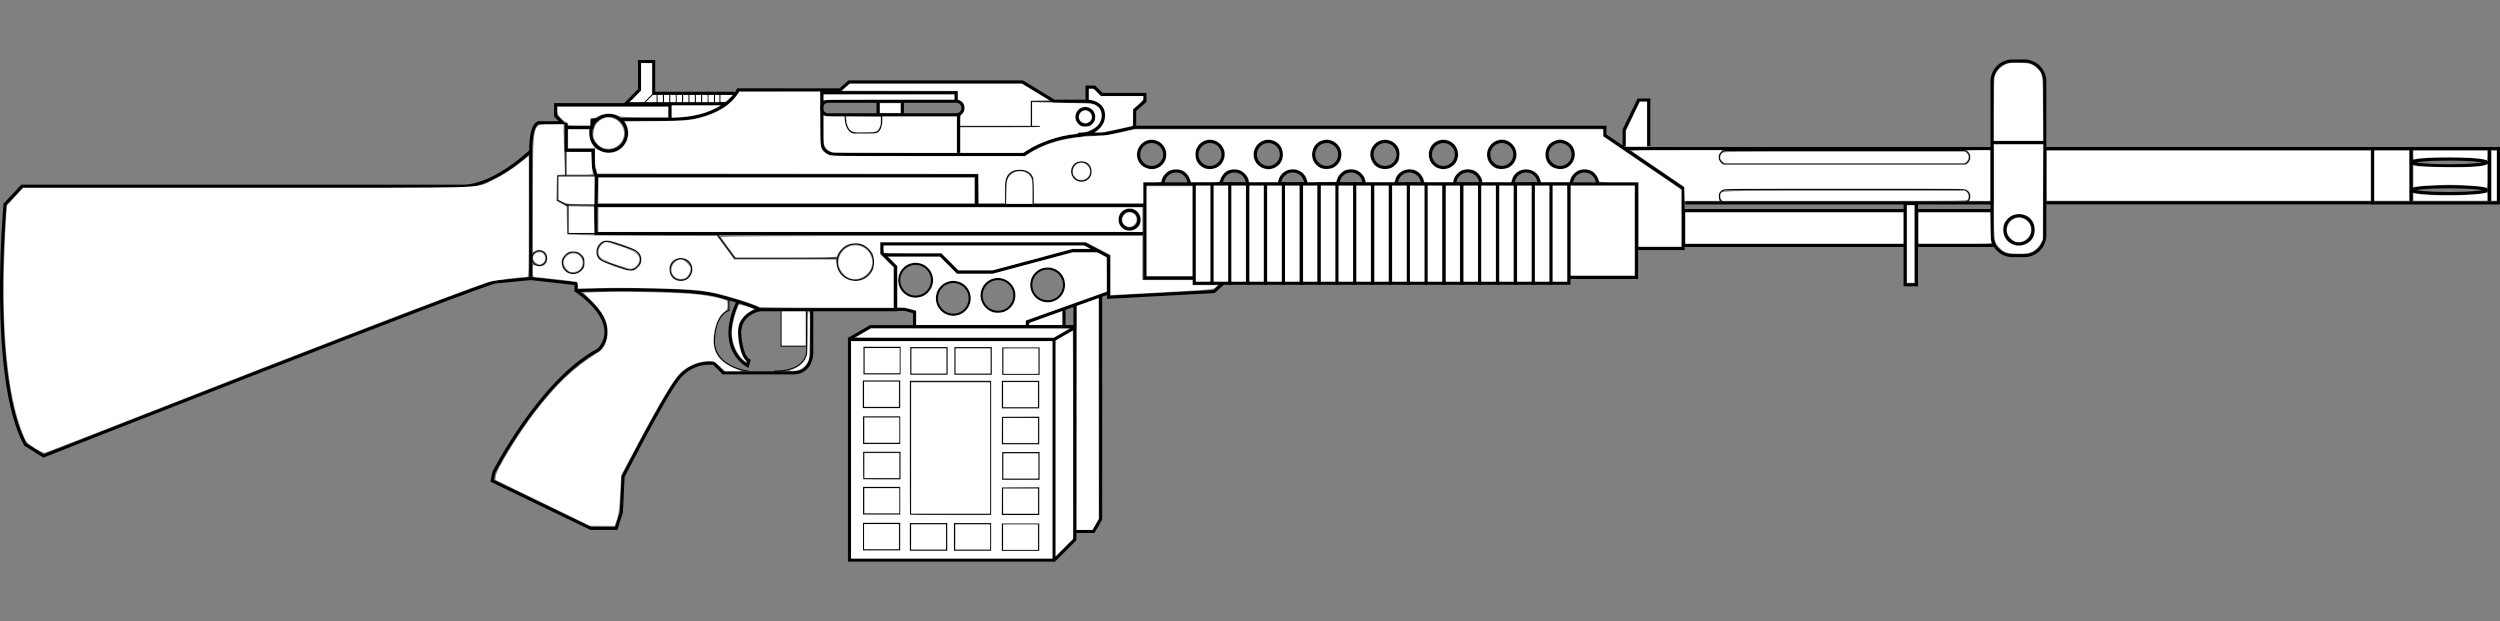 <?xml version="1.0" encoding="UTF-8" standalone="no"?>
<svg
   version="1.1"
   x="0px"
   y="0px"
   width="2415.181"
   height="600"
   viewBox="0 0 2415.181 600"
   enable-background="new 0 0 2248.308 848.197"
   xml:space="preserve"
   id="svg238"
   sodipodi:docname="weapon_stoner63_l.svg"
   inkscape:version="1.2.2 (732a01da63, 2022-12-09)"
   xmlns:inkscape="http://www.inkscape.org/namespaces/inkscape"
   xmlns:sodipodi="http://sodipodi.sourceforge.net/DTD/sodipodi-0.dtd"
   xmlns="http://www.w3.org/2000/svg"
   xmlns:svg="http://www.w3.org/2000/svg"
   xmlns:rdf="http://www.w3.org/1999/02/22-rdf-syntax-ns#"
   xmlns:cc="http://creativecommons.org/ns#"
   xmlns:dc="http://purl.org/dc/elements/1.1/"><rect x="0" y="0" width="2415.181" height="600" fill="#808080" stroke="none"/><defs
   id="defs242">

	

		
		
		
		
		
		
		
		
		
		
		
		
		
		
		
		
		
		
		
		
		
		
		
		
		
		
		
		
		
		
		
		
		
		
		
		
		
		
	
			
			
		
				
				
					
				
					
				
					
				
					
				
					
			
					
						
					
					
						
					
					
					
					
						
					
					
						
					
				
						
							
						
							
						
							
						
						
						
						
							
						
						
						
						
						
					
							
							
							
								
							
								
							
								
							
								
							
								
							
								
							
								
							
								
							
								
							
								
							
								
							
								
							
								
							
								
							
								
							
								
							
								
							
								
							
							
							
							
							
							
							
							
								
							
							
							
								
							
								
						
								
								
								
								
								
								
								
								
							
								
								
								
								
								
								
								
								
							</defs><sodipodi:namedview
   pagecolor="#ffffff"
   bordercolor="#666666"
   borderopacity="1"
   objecttolerance="10"
   gridtolerance="10"
   guidetolerance="10"
   inkscape:pageopacity="0"
   inkscape:pageshadow="2"
   inkscape:window-width="1920"
   inkscape:window-height="1009"
   id="namedview240"
   showgrid="false"
   inkscape:zoom="0.25263442"
   inkscape:cx="1767.376"
   inkscape:cy="391.87059"
   inkscape:window-x="-8"
   inkscape:window-y="-8"
   inkscape:window-maximized="1"
   inkscape:current-layer="svg238"
   inkscape:document-rotation="0"
   inkscape:pagecheckerboard="true"
   inkscape:showpageshadow="2"
   inkscape:deskcolor="#d1d1d1" />


<g
   id="g5378"
   transform="translate(0,57.434)"><path
     style="fill:#ffffff;stroke-width:3.976"
     d=""
     id="path1250" /><rect
     style="fill:none;stroke:#000000;stroke-width:3;stroke-miterlimit:10"
     id="rect2"
     height="78.537"
     width="10.946"
     stroke-miterlimit="10"
     y="139.146"
     x="-1851.432"
     transform="scale(-1,1)" /><rect
     style="fill:none;stroke:#000000;stroke-width:3;stroke-miterlimit:10"
     id="rect4"
     height="95.913"
     width="17.239"
     stroke-miterlimit="10"
     y="120.266"
     x="-1515.663"
     transform="scale(-1,1)" /><rect
     style="fill:none;stroke:#000000;stroke-width:3;stroke-miterlimit:10"
     id="rect6"
     height="95.913"
     width="17.24"
     stroke-miterlimit="10"
     y="120.266"
     x="-1498.423"
     transform="scale(-1,1)" /><rect
     style="fill:none;stroke:#000000;stroke-width:3;stroke-miterlimit:10"
     id="rect8"
     height="95.913"
     width="17.24"
     stroke-miterlimit="10"
     y="120.266"
     x="-1481.183"
     transform="scale(-1,1)" /><path
     style="fill:none;stroke:#000000;stroke-width:3;stroke-miterlimit:10"
     inkscape:connector-curvature="0"
     id="path10"
     d="m 1515.663,210.572 h 65.403 v -27.913 l 44.878,-0.002 v -58.013 l -75.528,-51.446 v -7.663 h -454.259 V 49.118 l 9.852,-8.758 v -6.567 h -13.136 -28.459 l -7.114,-7.116 h -7.116 v 13.684 h -31.743 L 987.792,21.754 h -167.475 l -8.756,7.662 h -98.514 c 0,0 -12.041,28.459 -65.676,28.459 V 43.646 h -110.555 v 10.946 l 6.567,6.565 h -22.986 c 0,0 -7.663,0 -7.663,27.366 0,27.365 0,123.141 0,123.141 l 43.785,4.928 v 6.567 c 0,0 100.704,-3.284 134.636,4.379 0,0 37.217,9.854 42.689,14.23 h 131.353 v -41.596 l -13.136,-13.135 v -8.757 h 195.934 l 22.986,12.04 v 39.406 l 101.798,-5.473 9.03,-8.212"
     stroke-miterlimit="10" /><polyline
     style="fill:none;stroke:#000000;stroke-width:3;stroke-miterlimit:10"
     id="polyline12"
     points="569.167,329.15 569.167,266.758          1044.225,266.758 1044.225,357.744 996.336,357.744        "
     stroke-miterlimit="10"
     transform="matrix(-1,0,0,1,2150.233,-146.491)" /><rect
     style="fill:none;stroke:#000000;stroke-width:3;stroke-miterlimit:10"
     id="rect14"
     height="95.913"
     width="17.24"
     stroke-miterlimit="10"
     y="120.266"
     x="-1463.943"
     transform="scale(-1,1)" /><rect
     style="fill:none;stroke:#000000;stroke-width:3;stroke-miterlimit:10"
     id="rect16"
     height="95.913"
     width="17.239"
     stroke-miterlimit="10"
     y="120.266"
     x="-1446.703"
     transform="scale(-1,1)" /><rect
     style="fill:none;stroke:#000000;stroke-width:3;stroke-miterlimit:10"
     id="rect18"
     height="95.913"
     width="17.24"
     stroke-miterlimit="10"
     y="120.266"
     x="-1429.463"
     transform="scale(-1,1)" /><rect
     style="fill:none;stroke:#000000;stroke-width:3;stroke-miterlimit:10"
     id="rect20"
     height="95.913"
     width="17.24"
     stroke-miterlimit="10"
     y="120.266"
     x="-1412.223"
     transform="scale(-1,1)" /><rect
     style="fill:none;stroke:#000000;stroke-width:3;stroke-miterlimit:10"
     id="rect22"
     height="95.913"
     width="17.24"
     stroke-miterlimit="10"
     y="120.266"
     x="-1394.983"
     transform="scale(-1,1)" /><rect
     style="fill:none;stroke:#000000;stroke-width:3;stroke-miterlimit:10"
     id="rect24"
     height="95.913"
     width="17.24"
     stroke-miterlimit="10"
     y="120.266"
     x="-1377.743"
     transform="scale(-1,1)" /><rect
     style="fill:none;stroke:#000000;stroke-width:3;stroke-miterlimit:10"
     id="rect26"
     height="95.913"
     width="17.239"
     stroke-miterlimit="10"
     y="120.266"
     x="-1360.503"
     transform="scale(-1,1)" /><rect
     style="fill:none;stroke:#000000;stroke-width:3;stroke-miterlimit:10"
     id="rect28"
     height="95.913"
     width="17.24"
     stroke-miterlimit="10"
     y="120.266"
     x="-1343.263"
     transform="scale(-1,1)" /><rect
     style="fill:none;stroke:#000000;stroke-width:3;stroke-miterlimit:10"
     id="rect30"
     height="95.913"
     width="17.24"
     stroke-miterlimit="10"
     y="120.266"
     x="-1326.023"
     transform="scale(-1,1)" /><rect
     style="fill:none;stroke:#000000;stroke-width:3;stroke-miterlimit:10"
     id="rect32"
     height="95.913"
     width="17.239"
     stroke-miterlimit="10"
     y="120.266"
     x="-1308.783"
     transform="scale(-1,1)" /><rect
     style="fill:none;stroke:#000000;stroke-width:3;stroke-miterlimit:10"
     id="rect34"
     height="95.913"
     width="17.24"
     stroke-miterlimit="10"
     y="120.266"
     x="-1291.544"
     transform="scale(-1,1)" /><rect
     style="fill:none;stroke:#000000;stroke-width:3;stroke-miterlimit:10"
     id="rect36"
     height="95.913"
     width="17.24"
     stroke-miterlimit="10"
     y="120.266"
     x="-1274.303"
     transform="scale(-1,1)" /><rect
     style="fill:none;stroke:#000000;stroke-width:3;stroke-miterlimit:10"
     id="rect38"
     height="95.913"
     width="17.24"
     stroke-miterlimit="10"
     y="120.266"
     x="-1257.063"
     transform="scale(-1,1)" /><rect
     style="fill:none;stroke:#000000;stroke-width:3;stroke-miterlimit:10"
     id="rect40"
     height="95.913"
     width="17.24"
     stroke-miterlimit="10"
     y="120.266"
     x="-1239.823"
     transform="scale(-1,1)" /><rect
     style="fill:none;stroke:#000000;stroke-width:3;stroke-miterlimit:10"
     id="rect42"
     height="95.913"
     width="17.239"
     stroke-miterlimit="10"
     y="120.266"
     x="-1222.583"
     transform="scale(-1,1)" /><rect
     style="fill:none;stroke:#000000;stroke-width:3;stroke-miterlimit:10"
     id="rect44"
     height="95.913"
     width="17.24"
     stroke-miterlimit="10"
     y="120.266"
     x="-1205.343"
     transform="scale(-1,1)" /><rect
     style="fill:none;stroke:#000000;stroke-width:3;stroke-miterlimit:10"
     id="rect46"
     height="95.913"
     width="17.24"
     stroke-miterlimit="10"
     y="120.266"
     x="-1188.103"
     transform="scale(-1,1)" /><rect
     style="fill:none;stroke:#000000;stroke-width:3;stroke-miterlimit:10"
     id="rect48"
     height="95.913"
     width="17.239"
     stroke-miterlimit="10"
     y="120.266"
     x="-1170.863"
     transform="scale(-1,1)" /><circle
     style="fill:none;stroke:#000000;stroke-width:3;stroke-miterlimit:10"
     id="circle50"
     r="12.587"
     cy="91.807"
     cx="-1507.18"
     stroke-miterlimit="10"
     transform="scale(-1,1)" /><circle
     style="fill:none;stroke:#000000;stroke-width:3;stroke-miterlimit:10"
     id="circle52"
     r="12.587"
     cy="91.807"
     cx="-1450.808"
     stroke-miterlimit="10"
     transform="scale(-1,1)" /><circle
     style="fill:none;stroke:#000000;stroke-width:3;stroke-miterlimit:10"
     id="circle54"
     r="12.587"
     cy="91.807"
     cx="-1394.435"
     stroke-miterlimit="10"
     transform="scale(-1,1)" /><circle
     style="fill:none;stroke:#000000;stroke-width:3;stroke-miterlimit:10"
     id="circle56"
     r="12.586"
     cy="91.807"
     cx="-1338.064"
     stroke-miterlimit="10"
     transform="scale(-1,1)" /><circle
     style="fill:none;stroke:#000000;stroke-width:3;stroke-miterlimit:10"
     id="circle58"
     r="12.587"
     cy="91.807"
     cx="-1281.691"
     stroke-miterlimit="10"
     transform="scale(-1,1)" /><circle
     style="fill:none;stroke:#000000;stroke-width:3;stroke-miterlimit:10"
     id="circle60"
     r="12.586"
     cy="91.807"
     cx="-1225.318"
     stroke-miterlimit="10"
     transform="scale(-1,1)" /><circle
     style="fill:none;stroke:#000000;stroke-width:3;stroke-miterlimit:10"
     id="circle62"
     r="12.586"
     cy="91.807"
     cx="-1168.946"
     stroke-miterlimit="10"
     transform="scale(-1,1)" /><circle
     style="fill:none;stroke:#000000;stroke-width:3;stroke-miterlimit:10"
     id="circle64"
     r="12.587"
     cy="91.807"
     cx="-1112.574"
     stroke-miterlimit="10"
     transform="scale(-1,1)" /><path
     style="fill:none;stroke:#000000;stroke-width:3;stroke-miterlimit:10"
     inkscape:connector-curvature="0"
     id="path68"
     d="m 1543.3,120.266 c 0,-6.951 -5.635,-12.587 -12.586,-12.587 -6.952,0 -12.586,5.636 -12.586,12.587"
     stroke-miterlimit="10" /><path
     style="fill:none;stroke:#000000;stroke-width:3;stroke-miterlimit:10"
     inkscape:connector-curvature="0"
     id="path70"
     d="m 1486.928,120.266 c 0,-6.951 -5.636,-12.587 -12.587,-12.587 -6.952,0 -12.587,5.636 -12.587,12.587"
     stroke-miterlimit="10" /><path
     style="fill:none;stroke:#000000;stroke-width:3;stroke-miterlimit:10"
     inkscape:connector-curvature="0"
     id="path72"
     d="m 1430.555,120.266 c 0,-6.951 -5.635,-12.587 -12.586,-12.587 -6.951,0 -12.587,5.636 -12.587,12.587"
     stroke-miterlimit="10" /><path
     style="fill:none;stroke:#000000;stroke-width:3;stroke-miterlimit:10"
     inkscape:connector-curvature="0"
     id="path74"
     d="m 1374.184,120.266 c 0,-6.951 -5.636,-12.587 -12.588,-12.587 -6.951,0 -12.586,5.636 -12.586,12.587"
     stroke-miterlimit="10" /><path
     style="fill:none;stroke:#000000;stroke-width:3;stroke-miterlimit:10"
     inkscape:connector-curvature="0"
     id="path76"
     d="m 1317.811,120.266 c 0,-6.951 -5.635,-12.587 -12.586,-12.587 -6.952,0 -12.588,5.636 -12.588,12.587"
     stroke-miterlimit="10" /><path
     style="fill:none;stroke:#000000;stroke-width:3;stroke-miterlimit:10"
     inkscape:connector-curvature="0"
     id="path78"
     d="m 1261.438,120.266 c 0,-6.951 -5.635,-12.587 -12.586,-12.587 -6.951,0 -12.587,5.636 -12.587,12.587"
     stroke-miterlimit="10" /><path
     style="fill:none;stroke:#000000;stroke-width:3;stroke-miterlimit:10"
     inkscape:connector-curvature="0"
     id="path80"
     d="m 1205.067,120.266 c 0,-6.951 -5.636,-12.587 -12.588,-12.587 -6.951,0 -12.586,5.636 -12.586,12.587"
     stroke-miterlimit="10" /><path
     style="fill:none;stroke:#000000;stroke-width:3;stroke-miterlimit:10"
     inkscape:connector-curvature="0"
     id="path82"
     d="m 1148.694,120.266 c 0,-6.951 -5.635,-12.587 -12.586,-12.587 -6.952,0 -12.588,5.636 -12.588,12.587"
     stroke-miterlimit="10" /><polyline
     style="fill:none;stroke:#000000;stroke-width:3;stroke-miterlimit:10"
     id="polyline86"
     points="1206.773,286.731 1206.773,258.819          1573.739,258.819 1574.56,287.553 1044.225,287.553        "
     stroke-miterlimit="10"
     transform="matrix(-1,0,0,1,2150.233,-146.491)" /><polyline
     style="fill:none;stroke:#000000;stroke-width:3;stroke-miterlimit:10"
     id="polyline88"
     points="1574.56,287.553 1574.56,314.645          1045.867,314.645        "
     stroke-miterlimit="10"
     transform="matrix(-1,0,0,1,2150.233,-146.491)" /><circle
     style="fill:none;stroke:#000000;stroke-width:3;stroke-miterlimit:10"
     id="circle90"
     r="9.029"
     cy="154.743"
     cx="-1091.231"
     stroke-miterlimit="10"
     transform="scale(-1,1)" /><path
     style="fill:none;stroke:#000000;stroke-width:3;stroke-miterlimit:10"
     inkscape:connector-curvature="0"
     id="path92"
     d="m 794.046,29.412 v 51.72 c 0,0 0.82,10.673 13.956,10.673 13.136,0 181.43,0 181.43,0 0,0 18.883,-14.777 49.258,-18.062 0,0 27.02,-0.893 27.297,-19.497 0.205,-13.751 -15.804,-13.886 -15.804,-13.886"
     stroke-miterlimit="10" /><polyline
     style="fill:none;stroke:#000000;stroke-width:3;stroke-miterlimit:10"
     id="polyline94"
     points="1054.076,212.026 1083.631,218.593          1108.807,218.593        "
     stroke-miterlimit="10"
     transform="matrix(-1,0,0,1,2150.233,-146.491)" /><line
     style="fill:none;stroke:#000000;stroke-width:3;stroke-miterlimit:10"
     id="line96"
     y2="52.946"
     x2="925.947"
     y1="90.162"
     x1="925.947"
     stroke-miterlimit="10" /><path
     style="fill:none;stroke:#000000;stroke-width:3;stroke-miterlimit:10"
     inkscape:connector-curvature="0"
     id="path98"
     d="m 793.5,46.926 c 0,3.628 2.94,6.568 6.567,6.568 h 123.689 c 3.627,0 6.567,-2.94 6.567,-6.568 v 0 c 0,-3.626 -2.94,-6.567 -6.567,-6.567 h -123.689 c -3.627,0 -6.567,2.941 -6.567,6.567 z"
     stroke-miterlimit="10" /><polyline
     style="fill:none;stroke:#000000;stroke-width:3;stroke-miterlimit:10"
     id="polyline100"
     points="1226.477,186.85 1226.477,178.641          1355.64,178.641        "
     stroke-miterlimit="10"
     transform="matrix(-1,0,0,1,2150.233,-146.491)" /><line
     style="fill:none;stroke:#000000;stroke-width:3;stroke-miterlimit:10"
     id="line102"
     y2="52.399"
     x2="871.762"
     y1="40.359"
     x1="871.762"
     stroke-miterlimit="10" /><line
     style="fill:none;stroke:#000000;stroke-width:3;stroke-miterlimit:10"
     id="line104"
     y2="52.399"
     x2="848.229"
     y1="40.359"
     x1="848.229"
     stroke-miterlimit="10" /><polyline
     style="fill:none;stroke:#000000;stroke-width:3;stroke-miterlimit:10"
     id="polyline108"
     points="1574.56,258.819 1577.022,249.789         1577.022,234.19 1603.293,234.19 1603.293,207.647       "
     stroke-miterlimit="10"
     transform="matrix(-1,0,0,1,2150.233,-146.491)" /><circle
     style="fill:none;stroke:#000000;stroke-width:3;stroke-miterlimit:10"
     id="circle110"
     r="17.24"
     cy="71.28"
     cx="-587.987"
     stroke-miterlimit="10"
     transform="scale(-1,1)" /><line
     style="fill:none;stroke:#000000;stroke-width:3;stroke-miterlimit:10"
     id="line112"
     y2="57.874"
     x2="599.205"
     y1="57.874"
     x1="647.371"
     stroke-miterlimit="10" /><polyline
     style="fill:none;stroke:#000000;stroke-width:3;stroke-miterlimit:10"
     id="polyline114"
     points="1572.372,204.911 1578.392,204.911         1578.392,212.299 1603.021,212.299       "
     stroke-miterlimit="10"
     transform="matrix(-1,0,0,1,2150.233,-146.491)" /><polyline
     style="fill:none;stroke:#000000;stroke-width:3;stroke-miterlimit:10"
     id="polyline116"
     points="1440.47,179.19 1518.737,179.19         1518.737,148.538 1532.419,148.538 1532.419,175.903 1545.827,189.312 1447.589,189.312       "
     stroke-miterlimit="10"
     transform="matrix(-1,0,0,1,2150.233,-146.491)" /><circle
     style="fill:none;stroke:#000000;stroke-width:3;stroke-miterlimit:10"
     id="circle118"
     r="8.004"
     cy="55.478"
     cx="-1048.542"
     stroke-miterlimit="10"
     transform="scale(-1,1)" /><path
     style="fill:none;stroke:#000000;stroke-width:3;stroke-miterlimit:10"
     inkscape:connector-curvature="0"
     id="path120"
     d="m 512.734,88.523 c 0,0 -35.029,33.931 -65.678,33.931 -30.649,0 -425.801,0 -425.801,0 L 4.837,139.969 c 0,0 -15.324,167.473 19.703,232.056 l 17.514,10.946 c 0,0 421.421,-165.834 436.746,-168.022 l 33.934,-3.284"
     stroke-miterlimit="10" /><path
     style="fill:none;stroke:#000000;stroke-width:3;stroke-miterlimit:10"
     inkscape:connector-curvature="0"
     id="path122"
     d="m 784.195,242.86 v 41.048 c 0,0 0,18.882 -18.061,18.882 -18.062,0 -67.318,0 -67.318,0 l -9.031,-9.03 c 0,0 -21.344,-4.105 -36.121,16.419 -14.777,20.523 -51.721,92.768 -51.721,92.768 l -1.641,34.48 -4.926,15.598 h -24.629 l -95.23,-45.974 1.642,-8.209 c 0,0 45.152,-88.663 100.978,-118.218 0,0 26.545,-22.983 -21.617,-57.465"
     stroke-miterlimit="10" /><rect
     style="fill:none;stroke:#000000;stroke-width:3;stroke-miterlimit:10"
     id="rect126"
     height="52.541"
     width="121.501"
     stroke-miterlimit="10"
     y="86.058"
     x="-2413.681"
     transform="scale(-1,1)" /><polyline
     style="fill:none;stroke:#000000;stroke-width:3;stroke-miterlimit:10"
     id="polyline128"
     points="581.208,232.549 225.736,232.549        225.736,285.09 522.099,285.09      "
     stroke-miterlimit="10"
     transform="matrix(-1,0,0,1,2150.233,-146.491)" /><polyline
     style="fill:none;stroke:#000000;stroke-width:3;stroke-miterlimit:10"
     id="polyline130"
     points="557.401,230.086 557.401,216.951        557.401,185.755 567.252,185.755 581.208,214.488 581.208,230.496      "
     stroke-miterlimit="10"
     transform="matrix(-1,0,0,1,2150.233,-146.491)" /><path
     style="fill:none;stroke:#000000;stroke-width:3;stroke-miterlimit:10"
     inkscape:connector-curvature="0"
     id="path132"
     d="m 1924.497,169.795 c 0,10.881 8.821,19.702 19.703,19.702 h 11.494 c 10.881,0 19.702,-8.821 19.702,-19.702 V 21.202 c 0,-10.88 -8.821,-19.702 -19.702,-19.702 h -11.494 c -10.882,0 -19.703,8.822 -19.703,19.702 z"
     stroke-miterlimit="10" /><line
     style="fill:none;stroke:#000000;stroke-width:3;stroke-miterlimit:10"
     id="line134"
     y2="179.647"
     x2="1926.413"
     y1="179.647"
     x1="1851.159"
     stroke-miterlimit="10" /><polyline
     style="fill:none;stroke:#000000;stroke-width:3;stroke-miterlimit:10"
     id="polyline136"
     points="309.473,292.479 523.741,292.479        523.741,326.138 310.841,326.138      "
     stroke-miterlimit="10"
     transform="matrix(-1,0,0,1,2150.233,-146.491)" /><line
     style="fill:none;stroke:#000000;stroke-width:3;stroke-miterlimit:10"
     id="line138"
     y2="145.988"
     x2="1850.884"
     y1="145.988"
     x1="1924.497"
     stroke-miterlimit="10" /><circle
     style="fill:none;stroke:#000000;stroke-width:3;stroke-miterlimit:10"
     id="circle140"
     r="13.682"
     cy="164.597"
     cx="-1950.494"
     stroke-miterlimit="10"
     transform="scale(-1,1)" /><line
     style="fill:none;stroke:#000000;stroke-width:3;stroke-miterlimit:10"
     id="line144"
     y2="80.312"
     x2="1924.224"
     y1="80.312"
     x1="1975.67"
     stroke-miterlimit="10" /><ellipse
     style="fill:none;stroke:#000000;stroke-width:3;stroke-miterlimit:10"
     id="ellipse146"
     ry="3.284"
     rx="36.122"
     cy="126.284"
     cx="-2366.066"
     stroke-miterlimit="10"
     transform="scale(-1,1)" /><ellipse
     style="fill:none;stroke:#000000;stroke-width:3;stroke-miterlimit:10"
     id="ellipse148"
     ry="3.284"
     rx="36.122"
     cy="99.467"
     cx="-2366.066"
     stroke-miterlimit="10"
     transform="scale(-1,1)" /><line
     style="fill:none;stroke:#000000;stroke-width:3;stroke-miterlimit:10"
     id="line150"
     y2="137.23"
     x2="2329.397"
     y1="86.33"
     x1="2329.397"
     stroke-miterlimit="10" /><line
     style="fill:none;stroke:#000000;stroke-width:3;stroke-miterlimit:10"
     id="line152"
     y2="137.23"
     x2="2404.925"
     y1="86.33"
     x1="2404.925"
     stroke-miterlimit="10" /><path
     style="fill:none;stroke:#000000;stroke-width:3;stroke-miterlimit:10"
     inkscape:connector-curvature="0"
     id="path156"
     d="m 733.844,241.768 c 0,0 -21.894,3.966 -19.021,25.721 0,0 1.232,19.292 8.621,23.397 l -1.232,4.926 c 0,0 -31.195,-15.599 -9.03,-62.393"
     stroke-miterlimit="10" /><polyline
     style="fill:none;stroke:#000000;stroke-miterlimit:10"
     id="polyline174"
     points="1395.593,388.53 1395.593,423.421 1371.784,423.421   "
     stroke-miterlimit="10"
     transform="matrix(-1,0,0,1,2150.233,-146.491)" /><path
     style="fill:none;stroke:#000000;stroke-miterlimit:10"
     inkscape:connector-curvature="0"
     id="path176"
     d="m 779.269,242.449 v 39.406 c 0,0 1.231,19.292 -31.607,19.292"
     stroke-miterlimit="10" /><path
     style="fill:none;stroke:#000000;stroke-miterlimit:10"
     inkscape:connector-curvature="0"
     id="path178"
     d="m 723.034,301.148 c 0,0 -32.838,-3.694 -32.838,-29.145 0,0 -0.411,-24.218 13.956,-29.554 v -10.262"
     stroke-miterlimit="10" /><path
     style="fill:none;stroke:#000000;stroke-miterlimit:10"
     inkscape:connector-curvature="0"
     id="path180"
     d="m 605.373,202.856 c 5.275,1.848 11.049,-0.933 12.896,-6.207 v 0 c 1.844,-5.274 -0.935,-11.049 -6.208,-12.896 l -21.757,-7.613 c -5.275,-1.848 -11.049,0.934 -12.895,6.208 v 0 c -1.846,5.274 0.934,11.048 6.208,12.896 z"
     stroke-miterlimit="10" /><circle
     style="fill:none;stroke:#000000;stroke-miterlimit:10"
     id="circle182"
     r="9.304"
     cy="108.224"
     cx="-1044.711"
     stroke-miterlimit="10"
     transform="scale(-1,1)" /><path
     style="fill:none;stroke:#000000;stroke-miterlimit:10"
     inkscape:connector-curvature="0"
     id="path184"
     d="M 998.19,141.062 V 119.17 c 0,0 0.545,-12.041 -13.137,-12.041 -13.682,0 -13.408,13.409 -13.408,13.409 v 21.07"
     stroke-miterlimit="10" /><polyline
     style="fill:none;stroke:#000000;stroke-miterlimit:10"
     id="polyline186"
     points="1340.863,338.452 1440.472,338.452 1457.438,315.465   "
     stroke-miterlimit="10"
     transform="matrix(-1,0,0,1,2150.233,-146.491)" /><polyline
     style="fill:none;stroke:#000000;stroke-miterlimit:10"
     id="polyline188"
     points="1574.56,314.645 1601.379,314.645 1601.379,288.1     1611.23,282.627 1611.23,259.094 1603.567,259.094 1603.567,229.539   "
     stroke-miterlimit="10"
     transform="matrix(-1,0,0,1,2150.233,-146.491)" /><line
     style="fill:none;stroke:#000000;stroke-miterlimit:10"
     id="line190"
     y2="112.603"
     x2="577.861"
     y1="112.603"
     x1="546.666"
     stroke-miterlimit="10" /><line
     style="fill:none;stroke:#000000;stroke-miterlimit:10"
     id="line192"
     y2="140.515"
     x2="577.861"
     y1="140.515"
     x1="546.666"
     stroke-miterlimit="10" /><circle
     style="fill:none;stroke:#000000;stroke-miterlimit:10"
     id="circle194"
     r="10.399"
     cy="196.338"
     cx="-553.78"
     stroke-miterlimit="10"
     transform="scale(-1,1)" /><circle
     style="fill:none;stroke:#000000;stroke-miterlimit:10"
     id="circle196"
     r="10.399"
     cy="202.907"
     cx="-657.768"
     stroke-miterlimit="10"
     transform="scale(-1,1)" /><circle
     style="fill:none;stroke:#000000;stroke-miterlimit:10"
     id="circle198"
     r="17.516"
     cy="195.79"
     cx="-826.336"
     stroke-miterlimit="10"
     transform="scale(-1,1)" /><circle
     style="fill:none;stroke:#000000;stroke-miterlimit:10"
     id="circle200"
     r="7.114"
     cy="191.961"
     cx="-520.942"
     stroke-miterlimit="10"
     transform="scale(-1,1)" /><line
     style="fill:none;stroke:#000000;stroke-miterlimit:10"
     id="line202"
     y2="42.342"
     x2="695.533"
     y1="32.08"
     x1="695.533"
     stroke-miterlimit="10" /><line
     style="fill:none;stroke:#000000;stroke-miterlimit:10"
     id="line204"
     y2="43.368"
     x2="690.196"
     y1="33.517"
     x1="690.196"
     stroke-miterlimit="10" /><line
     style="fill:none;stroke:#000000;stroke-miterlimit:10"
     id="line206"
     y2="43.368"
     x2="684.039"
     y1="33.517"
     x1="684.039"
     stroke-miterlimit="10" /><line
     style="fill:none;stroke:#000000;stroke-miterlimit:10"
     id="line208"
     y2="43.368"
     x2="677.881"
     y1="33.517"
     x1="677.881"
     stroke-miterlimit="10" /><line
     style="fill:none;stroke:#000000;stroke-miterlimit:10"
     id="line210"
     y2="43.368"
     x2="671.724"
     y1="33.517"
     x1="671.724"
     stroke-miterlimit="10" /><line
     style="fill:none;stroke:#000000;stroke-miterlimit:10"
     id="line212"
     y2="43.368"
     x2="665.568"
     y1="33.517"
     x1="665.568"
     stroke-miterlimit="10" /><line
     style="fill:none;stroke:#000000;stroke-miterlimit:10"
     id="line214"
     y2="43.368"
     x2="659.41"
     y1="33.517"
     x1="659.41"
     stroke-miterlimit="10" /><line
     style="fill:none;stroke:#000000;stroke-miterlimit:10"
     id="line216"
     y2="43.368"
     x2="653.254"
     y1="33.517"
     x1="653.254"
     stroke-miterlimit="10" /><line
     style="fill:none;stroke:#000000;stroke-miterlimit:10"
     id="line218"
     y2="43.368"
     x2="647.096"
     y1="33.517"
     x1="647.096"
     stroke-miterlimit="10" /><line
     style="fill:none;stroke:#000000;stroke-miterlimit:10"
     id="line220"
     y2="43.368"
     x2="640.939"
     y1="33.517"
     x1="640.939"
     stroke-miterlimit="10" /><line
     style="fill:none;stroke:#000000;stroke-miterlimit:10"
     id="line222"
     y2="43.368"
     x2="634.781"
     y1="33.517"
     x1="634.781"
     stroke-miterlimit="10" /><line
     style="fill:none;stroke:#000000;stroke-miterlimit:10"
     id="line224"
     y2="41.111"
     x2="623.084"
     y1="32.699"
     x1="631.496"
     stroke-miterlimit="10" /><polyline
     style="fill:none;stroke:#000000;stroke-miterlimit:10"
     id="polyline226"
     points="1128.509,186.85 1153.686,186.85 1153.686,211.479     1145.477,211.479 1223.192,211.479   "
     stroke-miterlimit="10"
     transform="matrix(-1,0,0,1,2150.233,-146.491)" /><path
     style="fill:none;stroke:#000000;stroke-miterlimit:10"
     inkscape:connector-curvature="0"
     id="path228"
     d="m 851.513,54.589 c 0,0 2.736,16.419 -8.21,16.419 h -15.872 c 0,0 -10.945,2.188 -10.945,-16.966"
     stroke-miterlimit="10" /><path
     style="fill:none;stroke:#000000;stroke-miterlimit:10"
     inkscape:connector-curvature="0"
     id="path230"
     d="m 1660.971,94.542 c 0,3.626 2.941,6.567 6.568,6.567 h 228.772 c 3.626,0 6.567,-2.941 6.567,-6.567 v 0 c 0,-3.628 -2.94,-6.568 -6.567,-6.568 h -228.772 c -3.626,0 -6.568,2.94 -6.568,6.568 z"
     stroke-miterlimit="10" /><path
     style="fill:none;stroke:#000000;stroke-miterlimit:10"
     inkscape:connector-curvature="0"
     id="path232"
     d="m 1660.971,132.306 c 0,3.627 2.941,6.567 6.568,6.567 h 228.772 c 3.626,0 6.567,-2.94 6.567,-6.567 v 0 c 0,-3.628 -2.94,-6.567 -6.567,-6.567 h -228.772 c -3.626,-0.001 -6.568,2.939 -6.568,6.567 z"
     stroke-miterlimit="10" /><path
     style="fill:#ffffff;stroke-width:7.952"
     d="M 34.641,376.007 C 25.241,370 25.49,370.296 21.521,360.38 7.826,326.163 1.452,264.07 4.142,191.076 4.768,174.085 5.622,155.893 6.039,150.648 l 0.759,-9.536 7.841,-8.516 7.841,-8.516 216.079,-0.008 c 240.598,-0.009 220.268,0.586 236.312,-6.908 9.607,-4.487 20.118,-11.125 29.284,-18.492 l 6.68,-5.369 V 151.73 c 0,56.301 -0.067,58.427 -1.841,58.427 -7.647,0 -33.114,3.389 -38.107,5.071 -29.383,9.899 -166.666,62.717 -346.976,133.496 -43.269,16.985 -79.562,31.027 -80.65,31.205 -1.089,0.178 -4.968,-1.587 -8.621,-3.921 z"
     id="path1180" /><path
     style="fill:#ffffff;stroke-width:7.952"
     d="m 524.194,428.303 -45.52,-22.132 0.199,-3.344 c 0.359,-6.027 21.69,-40.934 37.999,-62.185 20.972,-27.326 37.249,-42.706 60.884,-57.53 6.002,-3.765 9.275,-10.848 9.275,-20.073 0,-10.185 -4.481,-18.888 -15.308,-29.727 l -8.008,-8.018 20.317,-0.634 c 22.576,-0.705 74.273,0.643 89.587,2.335 9.774,1.08 19.719,3.008 25.976,5.035 2.948,0.955 3.216,1.386 3.216,5.171 -2e-5,3.558 -0.495,4.524 -3.58,6.986 -4.579,3.654 -7.945,11.042 -9.358,20.537 -2.535,17.042 3.5,27.055 20.525,34.055 l 5.772,2.373 -7.821,0.024 -7.821,0.024 -5.232,-4.948 c -4.489,-4.245 -5.795,-4.948 -9.2,-4.948 -9.818,0 -19.957,3.813 -27.542,10.357 -7.218,6.228 -20.265,27.871 -45.1,74.812 l -13.385,25.299 -0.993,18.242 c -0.779,14.314 -1.457,19.574 -3.147,24.427 l -2.154,6.185 -12.031,-0.094 -12.031,-0.094 z"
     id="path1182" /><path
     style="fill:#ffffff;stroke-width:7.952"
     d="m 733.069,238.977 c -0.752,-1.216 -22.584,-8.367 -36.195,-11.854 -6.259,-1.604 -16.278,-3.437 -22.265,-4.074 -15.686,-1.668 -65.4,-2.874 -92.772,-2.25 l -23.502,0.536 v -3.096 c 0,-2.404 -0.497,-3.207 -2.227,-3.591 -2.435,-0.541 -37.482,-4.491 -39.85,-4.491 -1.133,0 -1.465,-1.368 -1.465,-6.043 0,-5.378 0.191,-5.962 1.732,-5.303 6.474,2.769 12.122,-0.078 12.122,-6.108 0,-4.694 -1.353,-6.873 -5.073,-8.17 -2.451,-0.854 -3.752,-0.786 -5.958,0.315 l -2.822,1.408 0.021,-53.608 c 0.022,-56.236 0.501,-63.613 4.414,-67.937 1.622,-1.792 3.026,-2 13.531,-2 h 11.721 v 7.759 c 0,4.267 0.291,15.146 0.647,24.176 l 0.647,16.417 -3.864,0.316 -3.864,0.316 -0.276,12.444 -0.276,12.444 4.949,2.693 4.949,2.693 0.275,13.56 0.275,13.56 14.844,0.614 c 8.164,0.338 40.719,0.672 72.345,0.742 l 57.501,0.128 8.305,11.357 8.305,11.357 49.104,0.023 49.104,0.023 0.627,4.725 c 0.822,6.196 4.464,11.388 9.8,13.971 9.591,4.643 20.243,1.189 25.117,-8.146 1.887,-3.614 1.887,-12.539 0,-16.153 -1.938,-3.711 -6.412,-7.871 -9.872,-9.178 -4.383,-1.656 -11.267,-1.244 -15.527,0.93 -3.758,1.917 -8.9,8.051 -8.9,10.617 0,0.996 -10.089,1.255 -48.986,1.255 h -48.986 l -6.75,-9.154 c -3.712,-5.034 -7.078,-9.71 -7.478,-10.391 -0.582,-0.988 40.325,-1.237 203.182,-1.237 h 203.91 v 21.276 21.276 h 24.244 24.244 v 2.474 2.474 h 12.095 12.095 l -2.095,2.095 c -1.991,1.991 -4.228,2.209 -44.998,4.393 -23.597,1.264 -45.909,2.488 -49.583,2.721 l -6.68,0.423 -0.016,-19.412 -0.016,-19.412 -11.765,-6.185 -11.765,-6.185 H 949.804 850.258 v 5.719 5.719 l 6.432,6.375 6.432,6.375 v 19.573 19.573 h -64.759 c -36.034,0 -64.996,-0.385 -65.295,-0.868 z m -70.4,-25.826 c 1.396,-0.531 3.427,-2.423 4.514,-4.206 5.716,-9.376 -2.462,-19.832 -13.034,-16.665 -5.296,1.587 -8.008,5.951 -7.399,11.907 0.804,7.872 8.054,11.953 15.92,8.963 z m -100.406,-9.442 c 2.018,-2.018 2.503,-3.473 2.503,-7.509 0,-4.404 -0.389,-5.354 -3.232,-7.894 -2.575,-2.3 -4.154,-2.888 -7.768,-2.888 -3.84,0 -5.053,0.517 -7.901,3.365 -2.669,2.669 -3.365,4.157 -3.365,7.202 0,10.6 12.141,15.346 19.763,7.725 z m 54.06,-2.854 c 2.758,-2.758 3.365,-4.114 3.365,-7.521 0,-6.642 -3.818,-9.598 -19.054,-14.751 -14.481,-4.898 -17.82,-4.895 -21.954,0.017 -3.369,4.004 -3.511,10.54 -0.307,14.195 2.681,3.059 24.976,11.299 30.776,11.374 3.05,0.04 4.481,-0.621 7.174,-3.315 z"
     id="path1184" /><path
     style="fill:#ffffff;stroke-width:7.952"
     d="m 593.959,197.773 c -13.444,-4.74 -15.833,-6.558 -15.833,-12.046 0,-3.842 4.427,-9.215 7.592,-9.215 0.994,0 7.369,1.854 14.167,4.119 13.885,4.627 17.824,7.435 17.824,12.703 0,4.113 -4.667,8.927 -8.583,8.853 -1.539,-0.029 -8.364,-2.016 -15.167,-4.414 z"
     id="path1186" /><path
     style="fill:#ffffff;stroke-width:7.952"
     d="m 551.688,205.432 c -3.14,-0.503 -7.208,-5.741 -7.208,-9.281 0,-4.292 4.725,-8.754 9.27,-8.754 10.374,0 12.631,14.363 2.757,17.541 -1.444,0.465 -3.612,0.687 -4.818,0.494 z"
     id="path1188" /><path
     style="fill:#ffffff;stroke-width:7.952"
     d="m 517.4,196.231 c -5.1,-4.011 -1.781,-10.622 4.991,-9.941 4.29,0.431 5.767,7.867 2.077,10.452 -2.887,2.022 -3.945,1.946 -7.068,-0.51 z"
     id="path1190" /><path
     style="fill:#ffffff;stroke-width:7.952"
     d="m 652.058,210.145 c -6.796,-5.345 -2.517,-16.811 6.273,-16.811 2.753,0 8.856,6.103 8.856,8.856 0,2.947 -2.607,7.703 -4.893,8.927 -3.018,1.615 -7.486,1.191 -10.236,-0.972 z"
     id="path1194" /><path
     style="fill:#ffffff;stroke-width:7.952"
     d="M 578.125,154.741 V 142.866 h 262.731 262.731 v 11.875 11.875 H 840.857 578.125 Z m 519.176,8.979 c 8.99,-5.482 4.587,-19.857 -6.083,-19.857 -4.551,0 -9.124,3.285 -10.25,7.363 -2.847,10.311 7.248,18.033 16.333,12.494 z"
     id="path1196" /><path
     style="fill:#ffffff;stroke-width:7.952"
     d="m 578.125,126.538 v -12.37 h 181.587 181.587 v 12.37 12.37 h -181.587 -181.587 z"
     id="path1198" /><path
     style="fill:#ffffff;stroke-width:7.952"
     d="m 543.738,137.662 -4.206,-2.113 v -11.185 -11.185 h 17.318 17.318 v 13.359 13.359 l -13.112,-0.061 c -11.339,-0.053 -13.681,-0.347 -17.318,-2.174 z"
     id="path1200" /><path
     style="fill:#ffffff;stroke-width:7.952"
     d="m 549.428,154.711 v -12.895 l 12.122,0.278 12.122,0.278 0.277,12.617 0.277,12.617 H 561.827 549.428 Z"
     id="path1202" /><path
     style="fill:#ffffff;stroke-width:7.952"
     d="M 547.449,100.315 V 89.43 h 11.757 11.757 l 0.47,9.154 c 0.258,5.034 0.804,9.933 1.213,10.885 0.687,1.599 -0.25,1.732 -12.226,1.732 h -12.97 z"
     id="path1204" /><path
     style="fill:#ffffff;stroke-width:7.952"
     d="m 581.242,84.782 c -1.824,-0.899 -4.446,-3.342 -5.828,-5.429 -2.191,-3.31 -2.438,-4.507 -1.937,-9.362 0.649,-6.293 3.692,-10.439 9.474,-12.91 8.972,-3.835 19.913,3.998 19.913,14.255 0,10.948 -11.8,18.286 -21.623,13.446 z"
     id="path1206" /><path
     style="fill:#ffffff;stroke-width:7.952"
     d="m 548.438,62.216 c 0,-0.816 -0.578,-1.484 -1.284,-1.484 -0.706,0 -2.932,-1.689 -4.948,-3.753 -2.893,-2.962 -3.664,-4.525 -3.664,-7.422 v -3.669 h 53.437 53.437 v 4.948 4.948 h -22.809 c -19.559,0 -23.261,-0.24 -25.976,-1.681 -4.693,-2.491 -13.212,-2.271 -17.841,0.461 -2.06,1.216 -4.834,2.21 -6.163,2.21 -2.103,0 -2.417,0.45 -2.417,3.464 v 3.464 h -10.885 c -9.016,0 -10.885,-0.255 -10.885,-1.484 z"
     id="path1208" /><path
     style="fill:#ffffff;stroke-width:5.623"
     d="m 1583.066,149.732 v -31.138 h -18.915 c -17.409,0 -18.944,-0.098 -19.279,-1.225 -1.093,-3.672 -3.661,-7.53 -6.073,-9.126 -3.555,-2.353 -9.183,-2.866 -13.472,-1.228 -3.717,1.42 -7.829,5.916 -8.454,9.243 l -0.438,2.335 h -13.806 -13.806 l -0.829,-2.767 c -3.935,-13.135 -23.809,-12.944 -27.456,0.264 l -0.691,2.504 h -13.962 -13.962 v -1.609 c 0,-2.264 -3.165,-6.882 -6.092,-8.887 -3.503,-2.401 -10.11,-2.786 -13.974,-0.814 -3.688,1.882 -7.04,5.775 -7.617,8.847 l -0.462,2.464 h -13.861 -13.861 l -0.452,-2.059 c -0.249,-1.132 -1.395,-3.361 -2.548,-4.952 -6.63,-9.153 -21.952,-6.572 -25.193,4.243 l -0.829,2.767 h -13.806 -13.806 l -0.462,-2.464 c -0.576,-3.072 -3.928,-6.965 -7.617,-8.847 -3.836,-1.957 -10.472,-1.585 -13.924,0.78 -2.778,1.903 -5.286,5.292 -6.059,8.186 l -0.533,1.995 -13.733,0.19 -13.733,0.19 -0.695,-2.518 c -1.637,-5.93 -7.354,-10.119 -13.769,-10.091 -6.484,0.029 -11.929,3.931 -13.691,9.812 l -0.829,2.767 h -13.806 -13.806 l -0.438,-2.335 c -0.624,-3.327 -4.736,-7.824 -8.454,-9.243 -4.288,-1.638 -9.916,-1.125 -13.472,1.228 -2.412,1.596 -4.98,5.455 -6.073,9.126 -0.331,1.112 -1.609,1.224 -13.856,1.217 l -13.492,-0.007 -1.955,-4.202 c -2.454,-5.275 -5.898,-7.782 -11.304,-8.23 -4.379,-0.363 -7.996,0.678 -10.931,3.148 -2.193,1.846 -4.85,6.348 -4.85,8.221 0,0.913 -1.338,1.077 -8.747,1.077 h -8.747 v 10.146 10.146 h -52.83 -52.83 v -11.5 c 0,-6.424 -0.329,-12.369 -0.744,-13.47 -1.811,-4.793 -6.376,-7.418 -12.901,-7.418 -4.953,0 -8.312,1.27 -10.773,4.072 -2.984,3.399 -3.564,6.321 -3.568,17.995 l -0.004,10.321 h -12.581 -12.581 l -0.189,-14.17 -0.189,-14.17 -184.09,-0.176 -184.09,-0.176 -1.164,-4.187 c -0.774,-2.783 -1.164,-6.871 -1.164,-12.193 v -8.007 l 4.251,2.193 c 10.167,5.244 21.562,1.282 26.373,-9.17 2.122,-4.61 2.015,-11.392 -0.253,-15.971 l -1.439,-2.905 29.092,-0.316 c 32.414,-0.352 36.381,-0.766 49.888,-5.208 12.751,-4.193 22.988,-11.019 28.834,-19.227 l 2.85,-4.001 38.933,-0.038 38.933,-0.038 0.082,25.925 c 0.088,27.594 0.19,28.505 3.59,32.057 0.871,0.91 2.876,2.241 4.456,2.958 2.756,1.252 6.656,1.305 96.448,1.32 l 93.576,0.015 3.687,-2.354 c 16.688,-10.656 36.795,-16.008 64.564,-17.186 10.357,-0.439 13.546,-0.882 24.662,-3.427 l 12.766,-2.922 h 226.368 226.368 v 3.449 3.449 l 37.786,25.729 37.786,25.729 v 27.5 27.5 h -20.642 -20.642 z m -532.266,-33.401 c 5.486,-3.906 5.101,-13.118 -0.697,-16.702 -3.299,-2.039 -9.211,-1.626 -11.874,0.83 -3.788,3.493 -4.643,8.05 -2.351,12.542 2.745,5.381 9.823,6.961 14.922,3.33 z m 68.283,-11.701 c 12.698,-6.478 9.083,-25.539 -5.148,-27.143 -11.812,-1.331 -20.004,12.707 -13.164,22.559 3.835,5.523 12.311,7.645 18.311,4.583 z m 56.597,-0.132 c 2.046,-0.99 3.776,-2.567 5.09,-4.639 3.966,-6.253 3.323,-13.063 -1.707,-18.093 -9.093,-9.093 -24.185,-3.027 -24.221,9.736 -0.018,6.327 2.5,10.526 8.035,13.399 3.061,1.589 9.081,1.4 12.803,-0.402 z m 55.973,0.169 c 5.551,-2.847 8.117,-7.442 7.712,-13.808 -0.475,-7.463 -5.351,-12.536 -12.863,-13.383 -9.862,-1.112 -18.087,9.267 -14.897,18.796 2.722,8.13 12.545,12.243 20.049,8.394 z m 58.307,-1.139 c 7.514,-5.308 8.177,-16.089 1.368,-22.241 -4.766,-4.305 -10.848,-5.067 -16.627,-2.082 -8.146,4.208 -9.742,16.84 -2.91,23.035 3.323,3.013 5.614,3.79 10.534,3.573 3.883,-0.171 5.201,-0.566 7.635,-2.285 z m 56.336,-0.04 c 4.567,-3.697 5.461,-5.422 5.698,-10.995 0.179,-4.228 -0.045,-5.483 -1.394,-7.807 -4.793,-8.261 -15.907,-9.692 -22.679,-2.92 -5.025,5.025 -5.673,11.841 -1.718,18.077 2.84,4.478 6.726,6.3 12.791,5.998 3.98,-0.198 5.077,-0.552 7.302,-2.352 z m 54.856,0.936 c 4.429,-2.24 7.165,-6.438 7.522,-11.542 0.8,-11.435 -10.962,-19.026 -21.247,-13.713 -6.046,3.124 -8.89,11.227 -6.31,17.982 2.975,7.79 12.312,11.18 20.035,7.273 z m 57.501,-0.479 c 7.678,-5.261 8.784,-15.462 2.395,-22.095 -5.824,-6.047 -14.631,-6.055 -20.445,-0.02 -7.027,7.296 -4.876,19.007 4.265,23.221 3.329,1.534 10.807,0.934 13.784,-1.106 z m 55.079,0.685 c 7.476,-3.814 10.115,-13.884 5.476,-20.895 -2.242,-3.389 -7.944,-6.426 -12.063,-6.426 -3.545,0 -9.366,2.793 -11.29,5.418 -4.225,5.765 -3.943,13.982 0.652,18.98 3.825,4.161 12.058,5.558 17.225,2.922 z"
     id="path1210" /><path
     style="fill:#ffffff;stroke-width:5.623"
     d="m 548.86,76.61 v -9.097 h 10.146 10.146 v 3.761 c 0,4.48 1.36,8.659 3.904,11.995 l 1.859,2.438 H 561.888 548.86 Z"
     id="path1212" /><path
     style="fill:#ffffff;stroke-width:2.812"
     d="m 648.919,50.31 v -5.826 l 23.529,0.001 23.529,0.001 -1.225,0.756 c -2.575,1.589 -9.782,4.807 -13.47,6.014 -8.316,2.721 -17.401,4.31 -26.677,4.664 l -5.685,0.217 z"
     id="path1214" /><path
     style="fill:#ffffff;stroke-width:2.812"
     d="m 696.151,37.661 v -3.324 h 5.817 5.817 l -1.506,1.634 c -0.828,0.899 -2.346,2.394 -3.372,3.324 -1.856,1.68 -1.879,1.69 -4.311,1.69 h -2.445 z"
     id="path1216" /><path
     style="fill:#ffffff;stroke-width:1.406"
     d="m 613.854,35.688 5.466,-5.468 V 16.883 3.545 h 5.335 5.335 V 18.46 33.374 l -3.675,3.672 c -2.021,2.02 -3.638,3.77 -3.592,3.891 0.066,0.173 -1.43,0.219 -7.126,0.219 h -7.209 z"
     id="path1218" /><path
     style="fill:#ffffff;stroke-width:1.406"
     d="m 627.367,37.744 3.408,-3.411 h 1.707 1.707 v 3.411 3.411 h -5.115 -5.115 z"
     id="path1220" /><path
     style="fill:#ffffff;stroke-width:1.406"
     d="m 635.414,37.744 v -3.411 h 2.449 2.449 v 3.411 3.411 h -2.449 -2.449 z"
     id="path1222" /><path
     style="fill:#ffffff;stroke-width:1.406"
     d="m 641.536,37.744 v -3.411 h 2.449 2.449 v 3.411 3.411 h -2.449 -2.449 z"
     id="path1224" /><path
     style="fill:#ffffff;stroke-width:1.406"
     d="m 647.659,37.744 v -3.411 h 2.537 2.537 v 3.411 3.411 h -2.537 -2.537 z"
     id="path1226" /><path
     style="fill:#ffffff;stroke-width:1.406"
     d="m 653.782,37.744 v -3.411 h 2.537 2.537 v 3.411 3.411 h -2.537 -2.537 z"
     id="path1228" /><path
     style="fill:#ffffff;stroke-width:1.406"
     d="m 660.079,37.744 v -3.411 h 2.449 2.449 v 3.411 3.411 h -2.449 -2.449 z"
     id="path1230" /><path
     style="fill:#ffffff;stroke-width:1.406"
     d="m 666.202,37.744 v -3.411 h 2.449 2.449 v 3.411 3.411 h -2.449 -2.449 z"
     id="path1232" /><path
     style="fill:#ffffff;stroke-width:1.406"
     d="m 672.325,37.744 v -3.411 h 2.449 2.449 v 3.411 3.411 h -2.449 -2.449 z"
     id="path1234" /><path
     style="fill:#ffffff;stroke-width:1.406"
     d="m 678.447,37.744 v -3.411 h 2.537 2.537 v 3.411 3.411 h -2.537 -2.537 z"
     id="path1236" /><path
     style="fill:#ffffff;stroke-width:1.406"
     d="m 684.57,37.744 v -3.411 h 2.537 2.537 v 3.411 3.411 h -2.537 -2.537 z"
     id="path1238" /><path
     style="fill:#ffffff;stroke-width:1.406"
     d="m 690.868,37.744 v -3.411 h 2.012 2.012 v 3.411 3.411 h -2.012 -2.012 z"
     id="path1240" /><path
     style="fill:#ffffff;stroke-width:3.976"
     d="m 805.083,89.767 c -2.805,-0.474 -4.741,-1.457 -6.482,-3.289 -2.714,-2.857 -2.871,-3.884 -2.871,-18.694 V 54.174 l 1.269,0.483 c 0.698,0.265 5.23,0.483 10.072,0.483 h 8.803 l 0.286,3.782 c 0.379,5.016 2.518,9.527 5.428,11.452 l 2.026,1.341 h 11.168 c 12.297,0 13.219,-0.19 15.332,-3.157 1.462,-2.054 2.627,-7.079 2.434,-10.5 l -0.165,-2.92 35.996,9.01e-4 35.996,9.02e-4 V 72.704 90.269 l -58.508,-0.058 c -32.18,-0.032 -59.532,-0.231 -60.783,-0.443 z"
     id="path1242" /><path
     style="fill:#ffffff;stroke-width:3.976"
     d="m 823.686,69.566 c -1.089,-0.51 -2.36,-1.357 -2.826,-1.882 -1.558,-1.755 -2.921,-5.617 -3.214,-9.104 l -0.29,-3.454 16.771,0.13 16.771,0.13 -0.05,4.038 c -0.04,3.206 -0.294,4.526 -1.237,6.407 -2.133,4.256 -2.515,4.38 -13.963,4.531 -8.901,0.118 -10.199,0.031 -11.964,-0.796 z"
     id="path1244" /><path
     style="fill:#ffffff;stroke-width:3.976"
     d="m 795.731,36.849 v -2.986 h 63.085 63.085 v 2.474 2.474 h -62.128 c -41.88,0 -62.44,0.167 -63.085,0.512 -0.897,0.48 -0.957,0.325 -0.957,-2.474 z"
     id="path1246" /><path
     style="fill:#ffffff;stroke-width:3.976"
     d="m 927.838,59.219 c 0,-4.752 0.024,-4.848 1.528,-6.268 1.915,-1.808 2.516,-3.346 2.499,-6.404 -0.017,-3.12 -1.747,-5.829 -4.498,-7.043 l -2.003,-0.884 V 34.512 30.404 l -55.978,-0.126 -55.978,-0.126 3.868,-3.34 3.868,-3.34 h 83.013 83.013 l 13.238,8.04 13.238,8.04 -9.011,0.135 -9.011,0.135 v 12.111 12.111 h -33.893 -33.893 z"
     id="path1248" /><path
     style="fill:#ffffff;stroke-width:3.976"
     d="m 850.157,46.975 v -4.7 h 9.896 9.896 v 4.7 4.7 h -9.896 -9.896 z"
     id="path1252" /><path
     style="fill:#ffffff;stroke-width:3.976"
     d="M 927.838,77.899 V 65.529 h 38.593 c 33.975,0 38.593,-0.089 38.593,-0.742 0,-0.598 -0.77,-0.742 -3.958,-0.742 h -3.958 V 52.645 41.246 l 10.267,0.266 c 5.647,0.146 18.616,0.433 28.821,0.638 20.108,0.403 20.208,0.418 24.099,3.385 5.503,4.197 4.988,14.133 -0.998,19.276 -1.14,0.979 -3.743,2.588 -5.784,3.574 -3.188,1.54 -4.321,1.823 -8.04,2.003 -2.99,0.145 -4.329,0.399 -4.329,0.821 0,0.398 -1.252,0.727 -3.587,0.943 -14.092,1.305 -33.304,7.916 -45.222,15.561 l -3.985,2.556 H 958.095 927.838 Z M 1054.352,63.236 c 2.746,-2.22 3.771,-4.255 3.792,-7.536 0.074,-11.288 -15.323,-13.799 -18.911,-3.084 -1.077,3.217 -0.337,6.568 2.052,9.289 2.2,2.505 3.947,3.171 7.871,2.999 2.844,-0.125 3.578,-0.361 5.195,-1.667 z"
     id="path1254" /><path
     style="fill:#ffffff;stroke-width:3.976"
     d="m 1045.052,60.442 c -1.049,-0.705 -1.941,-1.873 -2.371,-3.108 -0.626,-1.797 -0.599,-2.184 0.304,-4.225 2.331,-5.27 9.023,-5.019 11.343,0.426 2.257,5.297 -4.35,10.216 -9.276,6.907 z"
     id="path1256" /><path
     style="fill:#ffffff;stroke-width:3.976"
     d="m 1059.748,69.078 c 2.8,-2.031 5.115,-4.848 6.556,-7.979 1.752,-3.804 1.815,-10.038 0.137,-13.5 -2.031,-4.191 -6.88,-7.485 -12.598,-8.558 l -1.815,-0.34 v -5.14 -5.14 h 2.257 c 2.147,0 2.42,0.169 5.593,3.464 l 3.336,3.464 h 20.631 20.631 v 1.951 c 0,1.849 -0.258,2.18 -4.921,6.309 l -4.921,4.357 -0.026,8.007 c -0.024,7.182 -0.116,8.034 -0.892,8.27 -0.476,0.145 -6.932,1.607 -14.347,3.249 -10.407,2.305 -14.401,2.986 -17.515,2.986 h -4.034 z"
     id="path1258" /><path
     style="fill:#ffffff;stroke-width:5.623"
     d="m 972.26,128.441 c 0.239,-9.41 0.492,-11.444 1.719,-13.82 4.561,-8.835 18.691,-8.752 22.403,0.133 0.671,1.607 0.954,5.611 0.954,13.503 v 11.218 h -12.679 -12.679 z"
     id="path1260" /><path
     style="fill:#ffffff;stroke-width:5.623"
     d="m 1038.901,114.005 c -1.995,-1.995 -2.379,-2.883 -2.379,-5.503 0,-7.731 8.552,-11.447 13.941,-6.058 5.389,5.389 1.672,13.941 -6.058,13.941 -2.62,0 -3.508,-0.384 -5.503,-2.379 z"
     id="path1262" /><path
     style="fill:#ffffff;stroke-width:11.246"
     d="m 1517.565,165.359 v -43.383 h 30.788 30.788 v 43.383 43.383 h -30.788 -30.788 z"
     id="path1266" /><path
     style="fill:#ffffff;stroke-width:2.812"
     d="M 1499.96,168.245 V 121.887 h 6.997 6.997 v 46.357 46.357 h -6.997 -6.997 z"
     id="path1268" /><path
     style="fill:#ffffff;stroke-width:2.812"
     d="M 1482.817,168.245 V 121.887 h 6.997 6.997 v 46.357 46.357 h -6.997 -6.997 z"
     id="path1270" /><path
     style="fill:#ffffff;stroke-width:2.812"
     d="M 1465.673,168.245 V 121.887 h 6.997 6.997 v 46.357 46.357 h -6.997 -6.997 z"
     id="path1272" /><path
     style="fill:#ffffff;stroke-width:2.812"
     d="M 1448.53,168.245 V 121.887 h 6.822 6.822 v 46.357 46.357 h -6.822 -6.822 z"
     id="path1274" /><path
     style="fill:#ffffff;stroke-width:2.812"
     d="M 1431.036,168.245 V 121.887 h 6.997 6.997 v 46.357 46.357 h -6.997 -6.997 z"
     id="path1276" /><path
     style="fill:#ffffff;stroke-width:2.812"
     d="M 1413.893,168.245 V 121.887 h 6.997 6.997 v 46.357 46.357 h -6.997 -6.997 z"
     id="path1278" /><path
     style="fill:#ffffff;stroke-width:2.812"
     d="M 1396.749,168.245 V 121.887 h 6.822 6.822 v 46.357 46.357 h -6.822 -6.822 z"
     id="path1280" /><path
     style="fill:#ffffff;stroke-width:2.812"
     d="M 1379.256,168.245 V 121.887 h 6.997 6.997 v 46.357 46.357 h -6.997 -6.997 z"
     id="path1282" /><path
     style="fill:#ffffff;stroke-width:2.812"
     d="M 1362.113,168.245 V 121.887 h 6.997 6.997 v 46.357 46.357 h -6.997 -6.997 z"
     id="path1284" /><path
     style="fill:#ffffff;stroke-width:2.812"
     d="M 1344.969,168.245 V 121.887 h 6.997 6.997 v 46.357 46.357 h -6.997 -6.997 z"
     id="path1286" /><path
     style="fill:#ffffff;stroke-width:2.812"
     d="M 1327.826,168.245 V 121.887 h 6.822 6.822 v 46.357 46.357 h -6.822 -6.822 z"
     id="path1288" /><path
     style="fill:#ffffff;stroke-width:2.812"
     d="M 1310.332,168.245 V 121.887 h 6.997 6.997 v 46.357 46.357 h -6.997 -6.997 z"
     id="path1290" /><path
     style="fill:#ffffff;stroke-width:2.812"
     d="M 1293.189,168.245 V 121.887 h 6.997 6.997 v 46.357 46.357 h -6.997 -6.997 z"
     id="path1292" /><path
     style="fill:#ffffff;stroke-width:2.812"
     d="M 1276.046,168.245 V 121.887 h 6.997 6.997 v 46.357 46.357 h -6.997 -6.997 z"
     id="path1294" /><path
     style="fill:#ffffff;stroke-width:2.812"
     d="M 1258.902,168.245 V 121.887 h 6.822 6.822 v 46.357 46.357 h -6.822 -6.822 z"
     id="path1296" /><path
     style="fill:#ffffff;stroke-width:2.812"
     d="M 1241.409,168.245 V 121.887 h 6.997 6.997 v 46.357 46.357 h -6.997 -6.997 z"
     id="path1298" /><path
     style="fill:#ffffff;stroke-width:2.812"
     d="M 1224.265,168.245 V 121.887 h 6.997 6.997 v 46.357 46.357 h -6.997 -6.997 z"
     id="path1300" /><path
     style="fill:#ffffff;stroke-width:2.812"
     d="M 1207.122,168.245 V 121.887 h 6.822 6.822 v 46.357 46.357 h -6.822 -6.822 z"
     id="path1302" /><path
     style="fill:#ffffff;stroke-width:2.812"
     d="M 1189.629,168.245 V 121.887 h 6.997 6.997 v 46.357 46.357 h -6.997 -6.997 z"
     id="path1304" /><path
     style="fill:#ffffff;stroke-width:2.812"
     d="M 1172.485,168.245 V 121.887 h 6.997 6.997 v 46.357 46.357 h -6.997 -6.997 z"
     id="path1306" /><path
     style="fill:#ffffff;stroke-width:2.812"
     d="M 1155.342,168.245 V 121.887 h 6.997 6.997 v 46.357 46.357 h -6.997 -6.997 z"
     id="path1308" /><path
     style="fill:#ffffff;stroke-width:5.623"
     d="M 1107.829,165.834 V 122.451 h 22.042 22.042 v 43.383 43.383 h -22.042 -22.042 z"
     id="path1310" /><path
     style="fill:#ffffff;stroke-width:5.623"
     d="m 1087.094,160.396 c -3.808,-3.085 -4.029,-7.023 -0.587,-10.465 2.248,-2.248 2.733,-2.433 5.422,-2.072 3.887,0.521 6.104,3.017 6.104,6.873 0,5.563 -6.749,9.058 -10.939,5.664 z"
     id="path1312" /><path
     style="fill:#ffffff;stroke-width:7.952"
     d="m 819.76,210.855 c -3.974,-1.731 -8.067,-6.702 -9.306,-11.301 -2.594,-9.635 5.568,-19.963 15.777,-19.963 14.511,0 21.949,17.506 11.656,27.435 -5.387,5.196 -11.854,6.562 -18.128,3.829 z"
     id="path1318" /><path
     style="fill:#ffffff;stroke-width:5.623"
     d="m 755.175,259.904 v -16.444 h 11.546 11.546 v 16.444 16.444 h -11.546 -11.546 z"
     id="path1326" /><path
     style="fill:#ffffff;stroke-width:5.623"
     d="m 765.498,299.43 c 7.194,-2.557 12.414,-7.629 14.1,-13.699 0.463,-1.668 0.761,-10.448 0.763,-22.502 0.003,-17.456 0.132,-19.767 1.097,-19.767 0.974,0 1.067,2.47 0.856,22.566 -0.204,19.355 -0.406,22.928 -1.417,25.106 -3.044,6.554 -7.897,9.699 -14.876,9.639 l -4.198,-0.036 3.676,-1.307 z"
     id="path1328" /><path
     style="fill:#ffffff;stroke-width:5.623"
     d="m 716.706,288.892 c -4.282,-4.466 -7.36,-10.475 -8.756,-17.093 -1.312,-6.221 -1.308,-8.523 0.026,-16.177 1.072,-6.148 4.606,-17.432 5.847,-18.674 0.668,-0.668 14.061,3.424 14.061,4.296 0,0.258 -1.417,1.22 -3.15,2.139 -3.975,2.109 -8.433,6.911 -10.351,11.149 -3.387,7.485 -0.567,27.846 4.838,34.933 2.907,3.812 1.346,3.456 -2.517,-0.574 z"
     id="path1330" /><path
     style="fill:#ffffff;stroke-width:5.623"
     d="m 1938.593,186.586 c -2.299,-0.706 -4.492,-2.136 -6.77,-4.414 -5.727,-5.727 -5.574,-4.198 -5.574,-55.448 V 82.069 h 23.819 23.819 l -0.203,46.007 -0.203,46.007 -2.063,3.725 c -2.463,4.447 -6.237,7.613 -10.663,8.945 -4.349,1.309 -17.684,1.209 -22.163,-0.167 z m 19.229,-8.51 c 5.388,-2.815 7.963,-7.143 7.963,-13.384 0,-8.581 -5.508,-14.725 -13.732,-15.32 -5.386,-0.39 -9.525,1.172 -12.844,4.846 -3.195,3.537 -3.98,5.597 -3.992,10.484 -0.029,11.816 11.983,18.922 22.606,13.373 z"
     id="path1338" /><path
     style="fill:#ffffff;stroke-width:5.623"
     d="m 1926.254,49.006 c 0,-17.962 0.284,-30.573 0.719,-32.137 1.335,-4.807 4.873,-9.111 9.374,-11.406 3.995,-2.036 4.488,-2.115 13.295,-2.103 10.715,0.013 13.309,0.715 17.767,4.804 6.154,5.645 6.044,4.951 6.282,39.792 l 0.209,30.613 h -23.825 -23.825 z"
     id="path1340" /><path
     style="fill:#ffffff;stroke-width:5.623"
     d="m 1946.542,175.748 c -2.235,-0.889 -5.441,-3.924 -6.71,-6.353 -2.647,-5.067 0.073,-12.549 5.521,-15.187 3.605,-1.745 5.933,-1.842 9.407,-0.39 5.013,2.095 7.337,5.565 7.337,10.959 0,7.769 -8.511,13.772 -15.556,10.971 z"
     id="path1342" /><path
     style="fill:#ffffff;stroke-width:5.623"
     d="m 1853.478,162.888 v -15.044 h 34.596 34.596 l 0.229,13.82 c 0.126,7.601 0.493,14.371 0.815,15.044 0.555,1.158 -1.343,1.225 -34.825,1.225 h -35.411 z"
     id="path1344" /><path
     style="fill:#ffffff;stroke-width:5.623"
     d="m 1842.282,178.282 v -37.436 h 3.499 3.499 v 37.436 37.436 h -3.499 -3.499 z"
     id="path1346" /><path
     style="fill:#ffffff;stroke-width:5.623"
     d="m 1628.164,162.888 v -15.044 h 105.31 105.31 v 15.044 15.044 h -105.31 -105.31 z"
     id="path1348" /><path
     style="fill:#ffffff;stroke-width:5.623"
     d="m 1662.755,134.927 c -0.763,-1.164 -0.977,-2.409 -0.66,-3.848 1,-4.551 -8.185,-4.228 120.044,-4.228 h 116.578 l 1.521,1.619 c 1.632,1.737 1.97,4.631 0.797,6.823 -0.712,1.33 -2.78,1.353 -118.939,1.353 h -118.214 z"
     id="path1350" /><path
     style="fill:#ffffff;stroke-width:5.623"
     d="m 1627.314,129.867 -0.2,-6.781 -24.491,-16.69 c -13.47,-9.179 -25.12,-17.132 -25.89,-17.673 -1.209,-0.849 4.651,-0.988 42.954,-1.02 l 44.353,-0.037 -1.845,1.845 c -2.702,2.702 -2.611,7.293 0.201,10.105 l 2.045,2.045 h 117.507 117.507 l 1.806,-1.673 c 3.349,-3.104 2.952,-9.423 -0.727,-11.566 -0.868,-0.505 2.191,-0.719 10.496,-0.735 l 11.721,-0.021 v 24.491 24.491 h -10.081 -10.081 l 0.738,-2.404 c 0.964,-3.14 -0.331,-6.385 -3.262,-8.172 -2.085,-1.272 -5.894,-1.314 -117.855,-1.317 -102.904,-0.002 -115.952,0.117 -117.979,1.079 -3.06,1.452 -4.155,3.7 -3.712,7.623 l 0.36,3.191 h -16.682 -16.682 z"
     id="path1352" /><path
     style="fill:#ffffff;stroke-width:5.623"
     d="m 1663.714,98.134 c -1.78,-1.78 -2.057,-2.494 -1.693,-4.373 0.239,-1.235 1.097,-2.797 1.909,-3.471 1.392,-1.155 8.058,-1.225 118.131,-1.225 h 116.656 l 1.521,1.619 c 2.086,2.221 2,5.662 -0.196,7.859 l -1.718,1.718 h -116.241 -116.241 z"
     id="path1354" /><path
     style="fill:#ffffff;stroke-width:5.623"
     d="m 1570.768,76.646 -0.017,-7.522 6.779,-14.17 6.779,-14.17 h 3.385 3.385 v 21.692 21.692 h -10.146 -10.146 z"
     id="path1356" /><path
     style="fill:none;stroke:#000000;stroke-width:3;stroke-opacity:1"
     d="m 1975.186,86.093 h 316.965"
     id="path2697"
     sodipodi:nodetypes="cc" /><path
     style="fill:none;stroke:#000000;stroke-width:3;stroke-opacity:1"
     d="M 2292.104,138.478 H 1974.691"
     id="path3317"
     sodipodi:nodetypes="cc" /><rect
     style="fill:none;stroke:#000000;stroke-width:3;stroke-dasharray:none;stroke-opacity:1"
     id="rect1526"
     width="197.567"
     height="213.133"
     x="-1018.216"
     y="270.498"
     transform="scale(-1,1)" /><rect
     style="fill:none;stroke:#000000;stroke-width:1;stroke-dasharray:none;stroke-opacity:1"
     id="rect1528"
     width="77.329"
     height="128.412"
     x="-957.034"
     y="310.887"
     transform="scale(-1,1)" /><rect
     style="fill:none;stroke:#000000;stroke-width:1;stroke-dasharray:none;stroke-opacity:1"
     id="rect1554"
     width="34.923"
     height="25.544"
     x="-869.143"
     y="310.61"
     transform="scale(-1,1)" /><rect
     style="fill:none;stroke:#000000;stroke-width:1;stroke-dasharray:none;stroke-opacity:1"
     id="rect1554-1"
     width="34.923"
     height="25.544"
     x="-869.243"
     y="345.334"
     transform="scale(-1,1)" /><rect
     style="fill:none;stroke:#000000;stroke-width:1;stroke-dasharray:none;stroke-opacity:1"
     id="rect1554-1-8"
     width="34.923"
     height="25.544"
     x="-869.442"
     y="379.46"
     transform="scale(-1,1)" /><rect
     style="fill:none;stroke:#000000;stroke-width:1;stroke-dasharray:none;stroke-opacity:1"
     id="rect1554-1-8-2"
     width="34.923"
     height="25.544"
     x="-869.243"
     y="413.585"
     transform="scale(-1,1)" /><rect
     style="fill:none;stroke:#000000;stroke-width:1;stroke-dasharray:none;stroke-opacity:1"
     id="rect1554-17"
     width="34.923"
     height="25.544"
     x="-1003.399"
     y="311.009"
     transform="scale(-1,1)" /><rect
     style="fill:none;stroke:#000000;stroke-width:1;stroke-dasharray:none;stroke-opacity:1"
     id="rect1554-1-0"
     width="34.923"
     height="25.544"
     x="-1003.499"
     y="345.733"
     transform="scale(-1,1)" /><rect
     style="fill:none;stroke:#000000;stroke-width:1;stroke-dasharray:none;stroke-opacity:1"
     id="rect1554-1-8-8"
     width="34.923"
     height="25.544"
     x="-1003.698"
     y="379.859"
     transform="scale(-1,1)" /><rect
     style="fill:none;stroke:#000000;stroke-width:1;stroke-dasharray:none;stroke-opacity:1"
     id="rect1554-1-8-2-6"
     width="34.923"
     height="25.544"
     x="-1003.499"
     y="413.984"
     transform="scale(-1,1)" /><rect
     style="fill:none;stroke:#000000;stroke-width:1;stroke-dasharray:none;stroke-opacity:1"
     id="rect1554-1-8-2-0"
     width="34.923"
     height="25.544"
     x="-869.168"
     y="448.309"
     transform="scale(-1,1)" /><rect
     style="fill:none;stroke:#000000;stroke-width:1;stroke-dasharray:none;stroke-opacity:1"
     id="rect1554-1-8-2-0-7"
     width="34.923"
     height="25.544"
     x="-914.543"
     y="448.508"
     transform="scale(-1,1)" /><rect
     style="fill:none;stroke:#000000;stroke-width:1;stroke-dasharray:none;stroke-opacity:1"
     id="rect1554-1-8-2-0-7-3"
     width="34.923"
     height="25.544"
     x="-957.05"
     y="448.508"
     transform="scale(-1,1)" /><rect
     style="fill:none;stroke:#000000;stroke-width:1;stroke-dasharray:none;stroke-opacity:1"
     id="rect1554-1-8-2-6-3"
     width="34.923"
     height="25.544"
     x="-1003.424"
     y="448.708"
     transform="scale(-1,1)" /><rect
     style="fill:none;stroke:#000000;stroke-width:1;stroke-dasharray:none;stroke-opacity:1"
     id="rect1554-1-8-2-0-0"
     width="34.923"
     height="25.544"
     x="-869.567"
     y="278.281"
     transform="scale(-1,1)" /><rect
     style="fill:none;stroke:#000000;stroke-width:1;stroke-dasharray:none;stroke-opacity:1"
     id="rect1554-1-8-2-0-7-9"
     width="34.923"
     height="25.544"
     x="-914.943"
     y="278.481"
     transform="scale(-1,1)" /><rect
     style="fill:none;stroke:#000000;stroke-width:1;stroke-dasharray:none;stroke-opacity:1"
     id="rect1554-1-8-2-0-7-3-1"
     width="34.923"
     height="25.544"
     x="-957.449"
     y="278.481"
     transform="scale(-1,1)" /><rect
     style="fill:none;stroke:#000000;stroke-width:1;stroke-dasharray:none;stroke-opacity:1"
     id="rect1554-1-8-2-6-3-3"
     width="34.923"
     height="25.544"
     x="-1003.823"
     y="278.68"
     transform="scale(-1,1)" /><path
     style="fill:none;stroke:#000000;stroke-width:3;stroke-dasharray:none;stroke-opacity:1"
     d="m 1019.014,483.232 19.358,-19.358 V 258.924 l -20.049,11.575"
     id="path2253" /><path
     style="fill:none;stroke:#000000;stroke-width:3;stroke-dasharray:none;stroke-opacity:1"
     d="M 1038.971,258.125 H 841.005 l -20.89,12.061"
     id="path2255" /><path
     style="fill:none;stroke:#000000;stroke-width:3;stroke-dasharray:none;stroke-opacity:1"
     d="m 1038.646,455.998 h 17.78 l 6.859,-11.88 V 227.994"
     id="path2257"
     sodipodi:nodetypes="cccc" /><path
     style="fill:none;stroke:#000000;stroke-width:3;stroke-dasharray:none;stroke-opacity:1"
     d="M 1038.504,257.736 V 237.307"
     id="path2259"
     sodipodi:nodetypes="cc" /><path
     style="fill:none;stroke:#000000;stroke-width:3;stroke-dasharray:none;stroke-opacity:1"
     d="M 1027.921,257.736 V 241.117"
     id="path2261"
     sodipodi:nodetypes="cc" /><path
     style="fill:none;stroke:#000000;stroke-width:3;stroke-dasharray:none;stroke-opacity:1"
     d="m 883.511,257.527 v -13.57 l -9.413,-2.522 h -10.748"
     id="path2263"
     sodipodi:nodetypes="cccc" /><path
     style="fill:none;stroke:#000000;stroke-width:3;stroke-dasharray:none;stroke-opacity:1"
     d="m 992.643,257.877 v -4.483 l 78.42,-28.01"
     id="path2265"
     sodipodi:nodetypes="ccc" /><path
     style="fill:none;stroke:#000000;stroke-width:3;stroke-dasharray:none;stroke-opacity:1"
     d="m 1061.036,184.686 h -24.859 l -77.306,20.714 h -33.651 l -16.543,-16.543 h -55.698"
     id="path2267"
     sodipodi:nodetypes="cccccc" /><circle
     style="fill:none;stroke:#000000;stroke-width:2;stroke-dasharray:none;stroke-opacity:1"
     id="path2321"
     cx="-1012.117"
     cy="217.801"
     r="15.805"
     transform="scale(-1,1)" /><circle
     style="fill:none;stroke:#000000;stroke-width:2;stroke-dasharray:none;stroke-opacity:1"
     id="path2321-2"
     cx="-964.138"
     cy="227.961"
     r="15.805"
     transform="scale(-1,1)" /><circle
     style="fill:none;stroke:#000000;stroke-width:2;stroke-dasharray:none;stroke-opacity:1"
     id="path2321-2-3"
     cx="-920.958"
     cy="230.783"
     r="15.805"
     transform="scale(-1,1)" /><circle
     style="fill:none;stroke:#000000;stroke-width:2;stroke-dasharray:none;stroke-opacity:1"
     id="path2321-2-3-1"
     cx="-884.551"
     cy="213.285"
     r="15.805"
     transform="scale(-1,1)" /><path
     style="fill:#ffffff;stroke:none;stroke-width:2.099;stroke-dasharray:none;stroke-opacity:1"
     d="m 880.264,375.407 v -63.326 h 38.135 38.135 v 63.326 63.326 H 918.4 880.264 Z"
     id="path3623" /><path
     style="fill:#ffffff;stroke:none;stroke-width:1.05;stroke-dasharray:none;stroke-opacity:1"
     d="M 822.187,377.156 V 272.196 h 97.263 97.263 V 377.156 482.116 h -97.263 -97.263 z m 93.065,84.143 v -13.47 h -18.193 -18.193 v 13.47 13.47 h 18.193 18.193 z m 42.334,0 V 447.829 H 939.567 921.549 v 13.47 13.47 h 18.018 18.018 z m 46.532,0.175 v -13.295 h -18.193 -18.193 v 13.295 13.295 h 18.193 18.193 z m -134.349,-0.525 v -13.47 h -18.018 -18.018 v 13.47 13.47 h 18.018 18.018 z m 87.817,-85.717 v -64.9 h -39.36 -39.36 v 64.667 c 0,35.567 0.105,64.772 0.233,64.9 0.128,0.128 17.84,0.233 39.36,0.233 h 39.127 z m 46.532,51.427 v -13.473 l -18.106,0.091 -18.106,0.091 -0.092,13.382 -0.092,13.382 h 18.197 18.197 z M 869.768,426.312 V 412.843 h -18.018 -18.018 v 13.47 13.47 h 18.018 18.018 z M 1004.467,392.725 V 379.255 h -18.193 -18.193 v 13.47 13.47 h 18.193 18.193 z M 870.118,392.375 v -13.47 h -18.193 -18.193 v 13.237 c 0,7.28 0.105,13.342 0.233,13.47 0.128,0.128 8.315,0.233 18.193,0.233 h 17.96 z m 133.999,-33.94 v -13.473 l -18.106,0.091 -18.106,0.091 -0.092,13.382 -0.092,13.382 h 18.197 18.197 z m -134.349,-0.347 v -13.47 h -18.018 -18.018 v 13.47 13.47 h 18.018 18.018 z m 134.349,-34.287 v -13.47 h -18.193 -18.193 v 13.47 13.47 h 18.193 18.193 z m -134.349,-0.35 v -13.47 h -18.193 -18.193 v 13.47 13.47 h 18.193 18.193 z m 45.833,-32.188 V 277.794 H 897.408 879.215 v 13.47 13.47 h 18.193 18.193 z m 42.684,0 v -13.47 h -18.193 -18.193 v 13.47 13.47 h 18.193 18.193 z m 46.182,0.175 v -13.295 h -18.193 -18.193 v 13.295 13.295 h 18.193 18.193 z m -134.349,-0.525 v -13.47 h -18.018 -18.018 v 13.47 13.47 h 18.018 18.018 z"
     id="path3625" /><path
     style="fill:#ffffff;stroke:none;stroke-width:1.05;stroke-dasharray:none;stroke-opacity:1"
     d="m 880.614,291.264 v -12.07 h 16.794 16.794 v 12.07 12.07 h -16.794 -16.794 z"
     id="path3627" /><path
     style="fill:#ffffff;stroke:none;stroke-width:1.05;stroke-dasharray:none;stroke-opacity:1"
     d="m 923.298,291.264 v -12.07 h 16.794 16.794 v 12.07 12.07 h -16.794 -16.794 z"
     id="path3629" /><path
     style="fill:#ffffff;stroke:none;stroke-width:1.05;stroke-dasharray:none;stroke-opacity:1"
     d="m 969.48,291.439 v -12.245 h 16.794 16.794 v 12.245 12.245 h -16.794 -16.794 z"
     id="path3631" /><path
     style="fill:#ffffff;stroke:none;stroke-width:1.05;stroke-dasharray:none;stroke-opacity:1"
     d="m 969.131,323.802 v -12.07 h 16.794 16.794 v 12.07 12.07 h -16.794 -16.794 z"
     id="path3633" /><path
     style="fill:#ffffff;stroke:none;stroke-width:1.05;stroke-dasharray:none;stroke-opacity:1"
     d="m 835.482,290.914 v -12.07 h 16.794 16.794 v 12.07 12.07 h -16.794 -16.794 z"
     id="path3635" /><path
     style="fill:#ffffff;stroke:none;stroke-width:1.05;stroke-dasharray:none;stroke-opacity:1"
     d="m 834.782,323.452 v -12.07 h 16.794 16.794 v 12.07 12.07 h -16.794 -16.794 z"
     id="path3637" /><path
     style="fill:#ffffff;stroke:none;stroke-width:1.05;stroke-dasharray:none;stroke-opacity:1"
     d="m 835.132,358.088 v -12.07 h 16.794 16.794 v 12.07 12.07 h -16.794 -16.794 z"
     id="path3639" /><path
     style="fill:#ffffff;stroke:none;stroke-width:1.05;stroke-dasharray:none;stroke-opacity:1"
     d="m 969.131,358.438 v -12.07 h 16.794 16.794 v 12.07 12.07 h -16.794 -16.794 z"
     id="path3641" /><path
     style="fill:#ffffff;stroke:none;stroke-width:1.05;stroke-dasharray:none;stroke-opacity:1"
     d="m 969.48,392.725 v -12.07 h 16.794 16.794 v 12.07 12.07 h -16.794 -16.794 z"
     id="path3643" /><path
     style="fill:#ffffff;stroke:none;stroke-width:1.05;stroke-dasharray:none;stroke-opacity:1"
     d="m 969.131,426.662 v -12.07 h 16.794 16.794 v 12.07 12.07 h -16.794 -16.794 z"
     id="path3645" /><path
     style="fill:#ffffff;stroke:none;stroke-width:1.05;stroke-dasharray:none;stroke-opacity:1"
     d="m 969.131,461.474 v -12.245 h 16.794 16.794 v 12.245 12.245 h -16.794 -16.794 z"
     id="path3647" /><path
     style="fill:#ffffff;stroke:none;stroke-width:1.05;stroke-dasharray:none;stroke-opacity:1"
     d="m 922.948,461.299 v -12.07 h 16.794 16.794 v 12.07 12.07 h -16.794 -16.794 z"
     id="path3649" /><path
     style="fill:#ffffff;stroke:none;stroke-width:1.05;stroke-dasharray:none;stroke-opacity:1"
     d="m 880.264,461.299 v -12.07 h 16.794 16.794 v 12.07 12.07 h -16.794 -16.794 z"
     id="path3651" /><path
     style="fill:#ffffff;stroke:none;stroke-width:1.05;stroke-dasharray:none;stroke-opacity:1"
     d="m 834.782,460.949 v -12.07 h 16.794 16.794 v 12.07 12.07 h -16.794 -16.794 z"
     id="path3653" /><path
     style="fill:#ffffff;stroke:none;stroke-width:1.05;stroke-dasharray:none;stroke-opacity:1"
     d="m 835.132,426.312 v -12.07 h 16.794 16.794 v 12.07 12.07 h -16.794 -16.794 z"
     id="path3655" /><path
     style="fill:#ffffff;stroke:none;stroke-width:1.05;stroke-dasharray:none;stroke-opacity:1"
     d="M 835.132,392.375 V 380.305 h 16.794 16.794 v 12.07 12.07 h -16.794 -16.794 z"
     id="path3657" /><path
     style="fill:#ffffff;stroke:none;stroke-width:1.05;stroke-dasharray:none;stroke-opacity:1"
     d="M 1019.861,375.708 V 271.58 l 8.103,-4.678 c 4.457,-2.573 8.236,-4.73 8.397,-4.794 0.161,-0.064 0.293,45.122 0.293,100.414 v 100.531 l -8.397,8.391 -8.397,8.391 z"
     id="path3659" /><path
     style="fill:#ffffff;stroke:none;stroke-width:1.05;stroke-dasharray:none;stroke-opacity:1"
     d="m 1040.24,346.326 0.088,-108.151 10.496,-3.752 10.496,-3.752 0.088,106.548 0.088,106.548 -3.062,5.351 -3.062,5.351 -7.61,0.005 -7.61,0.005 z"
     id="path3661" /><path
     style="fill:#ffffff;stroke:none;stroke-width:1.05;stroke-dasharray:none;stroke-opacity:1"
     d="m 994.385,255.494 c 0.107,-0.928 0.526,-1.107 13.056,-5.579 7.12,-2.542 14.244,-5.089 15.832,-5.66 l 2.886,-1.039 v 6.619 6.619 h -15.942 -15.942 z"
     id="path3663" /><path
     style="fill:#ffffff;stroke:none;stroke-width:1.05;stroke-dasharray:none;stroke-opacity:1"
     d="m 827.26,268.061 c 0.577,-0.349 3.976,-2.317 7.553,-4.373 l 6.503,-3.738 95.779,0.088 95.779,0.088 -7.419,4.286 -7.419,4.286 -95.912,-10e-4 c -92.766,-0.001 -95.878,-0.022 -94.863,-0.636 z"
     id="path3665" /><path
     style="fill:#ffffff;stroke:none;stroke-width:1.05;stroke-dasharray:none;stroke-opacity:1"
     d="m 885.163,249.542 v -6.91 l -5.685,-1.502 c -4.887,-1.291 -6.164,-1.5 -9.097,-1.486 l -3.411,0.015 v -20.025 -20.025 l -4.456,-4.466 -4.456,-4.466 h 25.013 25.013 l 8.216,8.222 8.216,8.222 h 17.246 17.246 l 38.514,-10.321 38.514,-10.321 h 11.945 11.945 l 4.545,2.371 4.545,2.371 0.091,16.492 0.091,16.492 -1.49,0.558 c -0.82,0.307 -18.415,6.598 -39.101,13.98 l -37.611,13.422 -0.104,2.144 -0.104,2.144 h -52.813 -52.813 z m 39.992,-2.358 c 3.095,-0.806 5.447,-2.169 7.784,-4.509 9.855,-9.868 4.252,-26.616 -9.58,-28.632 -10.206,-1.488 -19.295,6.377 -19.295,16.694 0,4.689 1.665,8.734 4.946,12.014 4.22,4.22 10.423,5.923 16.145,4.432 z m 44.851,-3.337 c 9.549,-3.606 13.752,-14.35 9.252,-23.646 -1.295,-2.674 -4.599,-5.906 -7.51,-7.345 -10.787,-5.331 -23.139,1.497 -24.519,13.553 -0.893,7.8 4.645,15.763 12.493,17.966 2.681,0.752 7.556,0.502 10.284,-0.528 z m 45.728,-9.472 c 5.869,-1.22 10.8,-5.773 12.579,-11.617 0.957,-3.141 0.788,-8.176 -0.374,-11.174 -4.329,-11.169 -19.078,-14.297 -27.688,-5.873 -5.192,5.08 -6.492,12.76 -3.305,19.526 3.275,6.952 11.068,10.743 18.788,9.138 z m -126.964,-4.685 c 3.095,-0.806 5.447,-2.169 7.784,-4.509 9.836,-9.849 4.225,-26.62 -9.58,-28.632 -10.23,-1.491 -19.282,6.345 -19.3,16.708 -0.019,11.117 10.386,19.222 21.095,16.433 z"
     id="path3667" /><path
     style="fill:#ffffff;stroke:none;stroke-width:1.05;stroke-dasharray:none;stroke-opacity:1"
     d="m 917.7,195.4 -8.216,-8.222 h -27.485 c -20.911,0 -27.585,-0.1 -27.905,-0.42 -0.266,-0.266 -0.42,-1.609 -0.42,-3.674 v -3.254 l 96.826,0.018 96.826,0.018 2.974,1.539 2.974,1.539 -8.638,0.018 -8.637,0.018 -38.511,10.321 -38.511,10.321 h -16.53 -16.53 z"
     id="path3669" /><path
     style="fill:#ffffff;stroke:none;stroke-width:2.099;stroke-dasharray:none;stroke-opacity:1"
     d="M 1977.446,112.307 V 88.166 h 156.39 156.39 v 24.141 24.141 h -156.39 -156.39 z"
     id="path3671" /><path
     style="fill:#ffffff;stroke:none;stroke-width:2.099;stroke-dasharray:none;stroke-opacity:1"
     d="M 2293.726,112.307 V 88.166 h 16.794 16.794 v 24.141 24.141 h -16.794 -16.794 z"
     id="path3673" /><path
     style="fill:#ffffff;stroke:none;stroke-width:2.099;stroke-dasharray:none;stroke-opacity:1"
     d="m 2398.686,123.108 c -3.739,-0.918 -21.572,-2.032 -32.538,-2.033 -9.877,-4.5e-4 -28.154,1.021 -32.363,1.808 l -2.274,0.426 v -10.48 -10.48 l 2.974,0.656 c 1.636,0.361 13.247,0.828 25.802,1.037 22.26,0.371 36.665,-0.291 40.834,-1.876 l 1.763,-0.67 v 11.178 c 0,8.514 -0.208,11.161 -0.875,11.107 -0.481,-0.039 -1.977,-0.342 -3.324,-0.673 z"
     id="path3675" /><path
     style="fill:#ffffff;stroke:none;stroke-width:2.099;stroke-dasharray:none;stroke-opacity:1"
     d="m 2399.735,96.517 c -8.402,-2.505 -56.324,-2.718 -66.65,-0.296 -1.499,0.352 -1.574,0.168 -1.574,-3.842 v -4.212 h 35.686 35.686 v 4.548 c 0,2.502 -0.236,4.521 -0.525,4.488 -0.289,-0.033 -1.47,-0.342 -2.624,-0.686 z"
     id="path3677" /><path
     style="fill:#ffffff;stroke:none;stroke-width:2.099;stroke-dasharray:none;stroke-opacity:1"
     d="m 2331.511,132.858 v -3.59 l 2.624,0.438 c 14.587,2.437 56.266,2.026 66.969,-0.66 1.749,-0.439 1.78,-0.377 1.78,3.478 v 3.924 h -35.686 -35.686 z"
     id="path3679" /><path
     style="fill:#ffffff;stroke:none;stroke-width:2.099;stroke-dasharray:none;stroke-opacity:1"
     d="M 2407.082,112.307 V 88.166 h 2.449 2.449 v 24.141 24.141 h -2.449 -2.449 z"
     id="path3681" /></g></svg>
